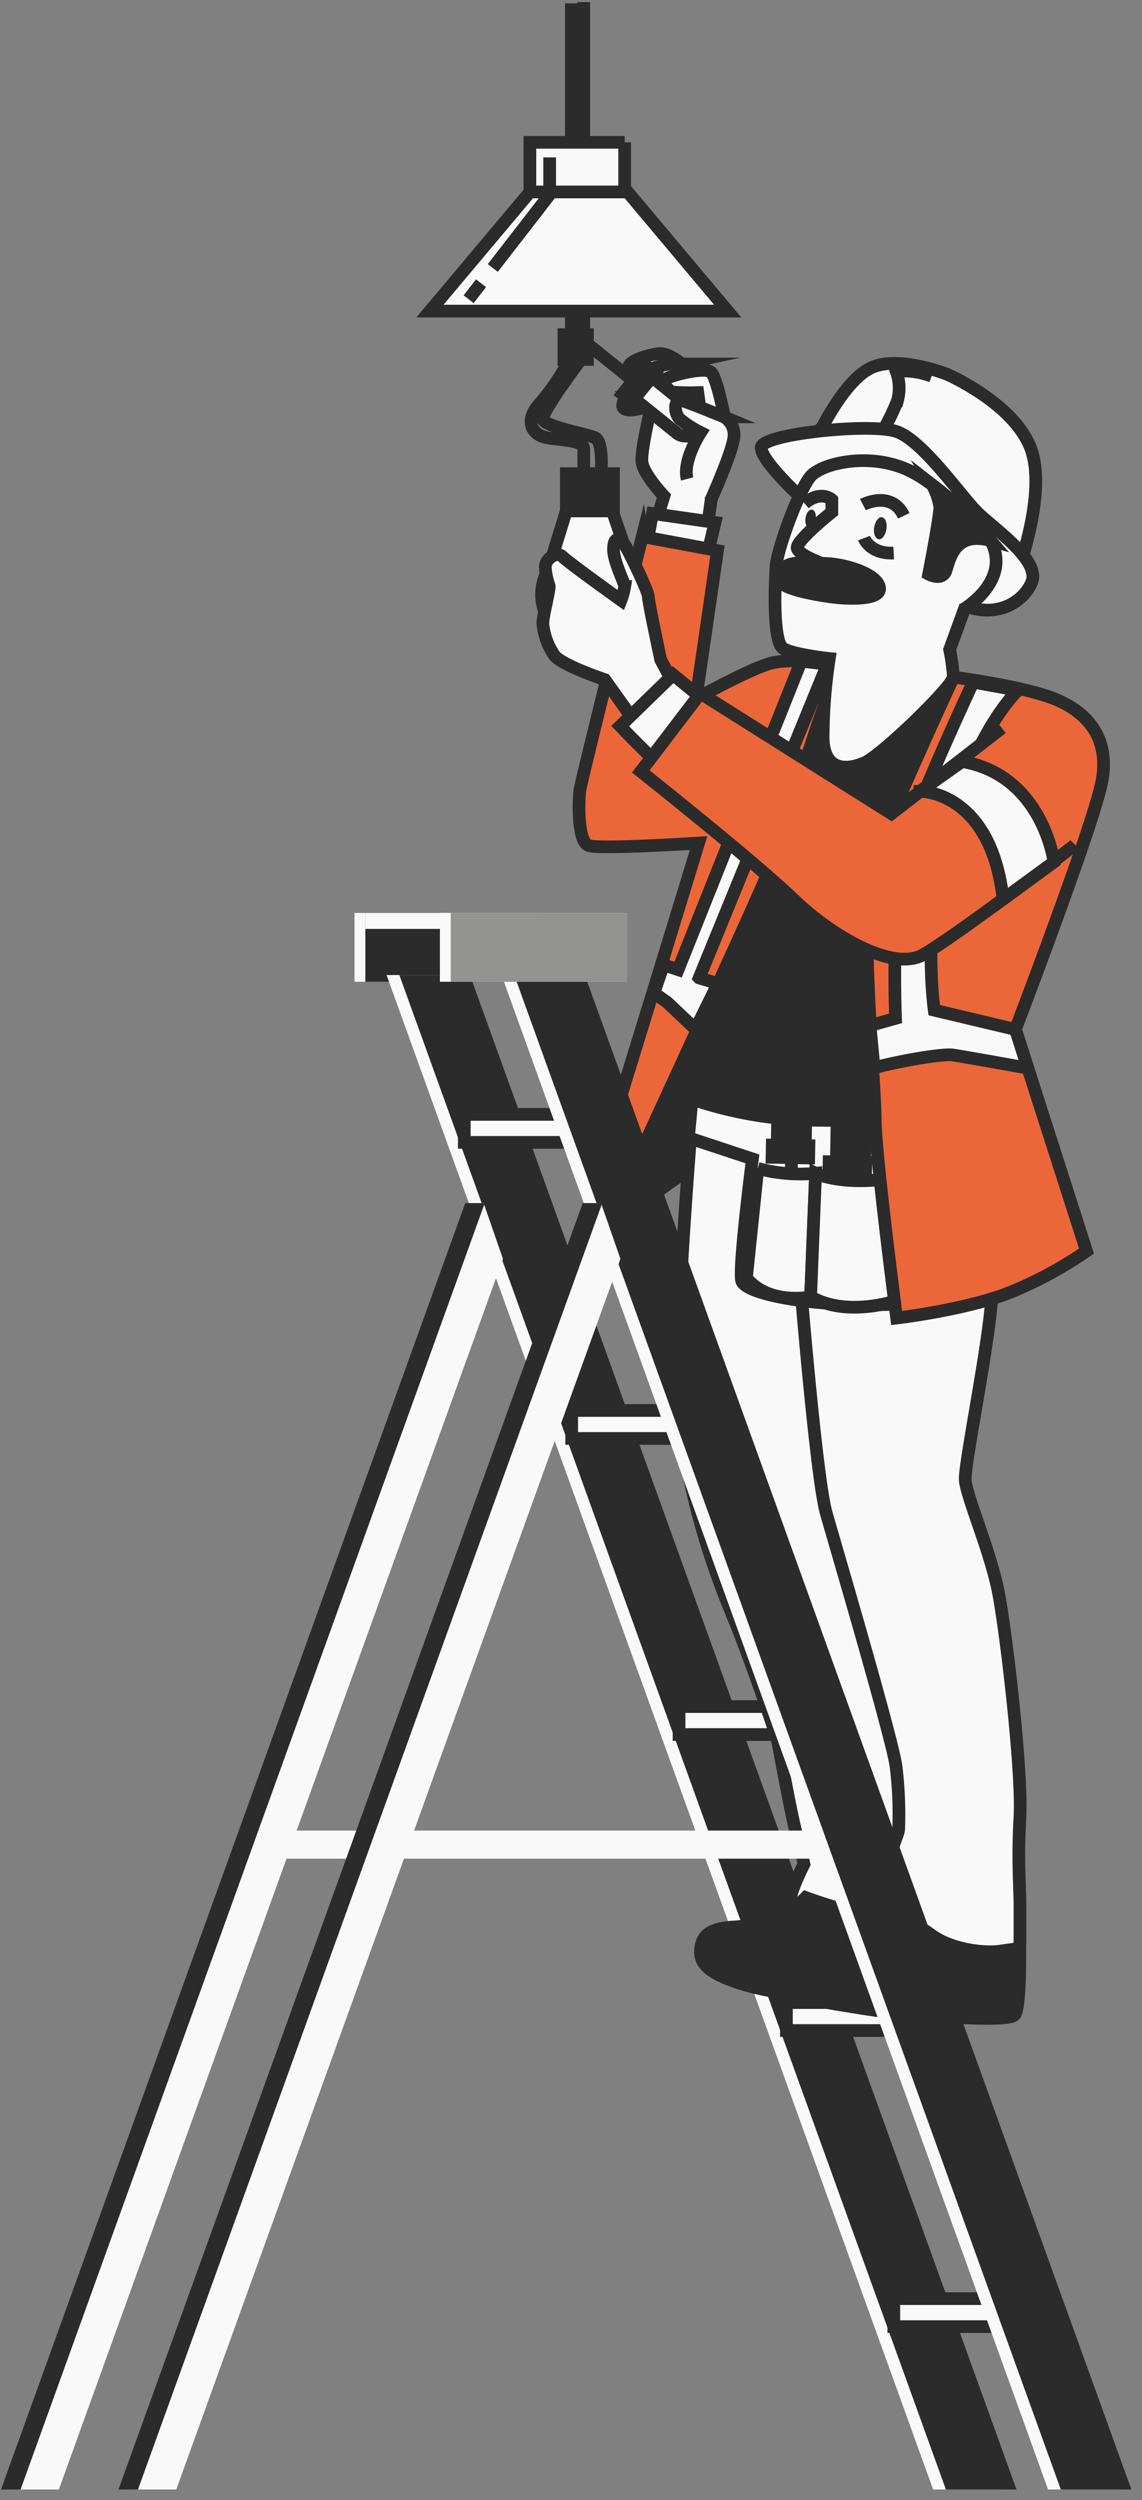 <?xml version="1.0" encoding="UTF-8"?> <svg xmlns="http://www.w3.org/2000/svg" width="90" height="197" fill="none"><rect width="100%" height="100%" fill="#808080" stroke="none"/> <path d="M42.699 71.938H27.94v5.422H42.7v-5.422z" fill="#F9F9F9"></path> <path d="M42.703 71.938h-13.91v5.422h13.91v-5.422z" fill="#2B2B2B"></path> <path d="M42.703 71.938h-13.91v1.257h13.91v-1.257zM36.027 76.83h-5.562l43.073 119.336h5.563L36.027 76.83z" fill="#F9F9F9"></path> <path d="M37.035 76.83h-5.562l43.073 119.336h5.563L37.035 76.83z" fill="#2B2B2B"></path> <path d="M80.804 181.125H70.441v2.206h10.363v-2.206zM72.34 157.795H61.977V160H72.34v-2.205zM63.879 134.471H53.516v2.205h10.363v-2.205zM55.418 111.141H45.055v2.205h10.363v-2.205zM46.953 87.81H36.59v2.206h10.363V87.81z" fill="#F9F9F9" stroke="#2B2B2B" stroke-miterlimit="10"></path> <path d="m47.398 96.993 7.243-5.106 2.515-18.719s-7.544 15.896-8.543 17.813c-.999 1.918-1.215 6.012-1.215 6.012zM63.812 149.033s-1.642 2.582-5.782 2.79c-2.016.102-2.718.605-2.82 1.812-.102 1.206.906 1.913 3.018 2.616 2.113.703 5.838 1.206 7.65 1.308 1.812.102 4.424.707 4.728-.601.305-1.308.906-4.53.906-4.83 0-.301-7.7-3.095-7.7-3.095z" fill="#2B2B2B" stroke="#2B2B2B" stroke-miterlimit="10"></path> <path d="M54.568 87.766c-.53 6.553-1.134 15.138-1.134 20.12 0 8.856 3.221 16.806 4.428 19.723 1.206 2.917 3.289 9.021 3.386 9.423.098.402 1.11 6.037 1.512 7.447.402 1.409.6 2.417.6 2.417s-1.104 2.116-1.104 3.018c0 .902 1.24-.394 1.24-.394a42.862 42.862 0 0 0 5.135 1.507c2.713.606 3.387 2.35 3.387 2.35s.182-1.956.385-10.507-4.881-25.442-4.881-28.041 1.91-25.256 1.91-25.256-10.563.102-13.784-1.405l-1.08-.402z" fill="#F9F9F9" stroke="#2B2B2B" stroke-miterlimit="10"></path> <path d="M70.001 151.018s-2.616 1.693-3.42 2.117c-.805.423-4.234 1.109-4.53 1.913-.296.805.203 2.214.203 2.214s6.74 1.308 9.86 1.507c3.12.199 7.344.504 7.848 0 .504-.504.402-5.833.402-5.833s-8.754-2.621-10.363-1.918z" fill="#2B2B2B" stroke="#2B2B2B" stroke-miterlimit="10"></path> <path d="M63.004 100.24s1.308 16.201 2.117 19.016c.808 2.815 5.3 18.08 5.503 19.989.195 1.636.261 3.285.199 4.932-.098.601-.601 1.308-.703 2.815-.102 1.507-.102 4.026-.102 4.026a7.667 7.667 0 0 1 3.323 1.41c1.61 1.206 4.234 1.507 5.533 1.308 1.3-.199 1.507-.102 1.507-.805v-2.616c0-1.913-.198-3.623 0-7.145.2-3.523-1.07-14.457-1.693-17.674-.622-3.218-2.514-7.548-2.616-8.856-.102-1.308 2.117-11.773 2.117-15.193 0-3.421-.601-11.468-.601-11.468l-12.98-.305" fill="#F9F9F9"></path> <path d="M63.004 100.24s1.308 16.201 2.117 19.016c.808 2.815 5.3 18.08 5.503 19.989.195 1.636.261 3.285.199 4.932-.098.601-.601 1.308-.703 2.815-.102 1.507-.102 4.026-.102 4.026a7.667 7.667 0 0 1 3.323 1.41c1.61 1.206 4.234 1.507 5.533 1.308 1.3-.199 1.507-.102 1.507-.805v-2.616c0-1.913-.198-3.623 0-7.145.2-3.523-1.07-14.457-1.693-17.674-.622-3.218-2.514-7.548-2.616-8.856-.102-1.308 2.117-11.773 2.117-15.193 0-3.421-.601-11.468-.601-11.468l-12.98-.305" stroke="#2B2B2B" stroke-miterlimit="10"></path> <path d="m66.446 52.807-2.785.127s-5.567 8.856-6.583 14.93c-1.016 6.075-2.781 21.785-2.781 21.785s3.293 1.138 9.999 1.27c6.705.13 13.161-.254 13.161-.254s3.285-17.23 4.424-24.443c1.138-7.214-.885-8.856-2.913-10.63a10.951 10.951 0 0 0-4.428-2.277l-8.094-.508z" fill="#2B2B2B" stroke="#2B2B2B" stroke-miterlimit="10"></path> <path d="M54.542 86.61a30.756 30.756 0 0 0 8.987 1.646c4.932.127 14.3-.254 14.3-.254v3.416l-5.08.254s0 9.999-.127 10.376c-.127.377.63.762-4.301.762-4.932 0-9.618-.885-9.872-1.901-.254-1.016.847-9.592.847-9.592l-5.042-1.668.288-3.04z" fill="#F9F9F9" stroke="#2B2B2B" stroke-miterlimit="10"></path> <path d="m63.46 90.466-2.214-.038.076-4.479a1.113 1.113 0 0 1 1.13-1.087 1.113 1.113 0 0 1 1.089 1.126l-.08 4.478z" fill="#F9F9F9" stroke="#2B2B2B" stroke-miterlimit="10"></path> <path d="m62.4 90.352-.13 7.319" stroke="#2B2B2B" stroke-miterlimit="10"></path> <path d="m63.75 90.28-2.89-.052-.018.966 2.891.051.017-.965zM62.3 89.738a.423.423 0 0 1-.444-.445v-3.191a.426.426 0 0 1 .276-.398.423.423 0 0 1 .169-.026.422.422 0 0 1 .444.424v3.174a.424.424 0 0 1-.444.462zM68.132 91.504l-2.218-.043.08-4.474a1.106 1.106 0 0 1 1.55-.998 1.1 1.1 0 0 1 .665 1.036l-.077 4.478z" fill="#F9F9F9" stroke="#2B2B2B" stroke-miterlimit="10"></path> <path d="m67.073 91.389-.132 7.319" stroke="#2B2B2B" stroke-miterlimit="10"></path> <path d="m68.231 91.597-2.891-.058-.02.965 2.892.058.02-.965zM66.972 90.758a.449.449 0 0 1-.449-.45v-3.17a.448.448 0 1 1 .894 0v3.196a.449.449 0 0 1-.445.424zM59.722 92.07a12.87 12.87 0 0 0 4.555.381l-.394 9.737s-3.272.694-5.059-1.49l.898-8.628z" fill="#F9F9F9" stroke="#2B2B2B" stroke-miterlimit="10"></path> <path d="M64.276 92.451s1.986.995 5.953.398l.495 9.618s-3.967 1.389-6.841-.296l.393-9.72zM55.699 66.447s-8.09.19-9.153-.195c-1.062-.385-.575-2.408.195-6.934.77-4.525 5.584-20.23 5.584-20.23s-1.634-1.732-1.732-2.697c-.097-.965.77-4.525.77-4.525s-1.735.77-2.213.288c-.478-.483 1.443-2.312 1.443-2.312s1.83-.58 3.082.288c1.253.868 2.506 2.311 2.697 4.144.19 1.833-.385 5.779-.868 8.67S54.158 56.14 54.158 56.14s4.335-2.794 5.68-3.387a10.38 10.38 0 0 1 5.974-.673s-1.638 7.227-2.502 9.737c-.863 2.51-6.282 14.173-8.496 19.278C52.6 86.2 47.397 96.99 47.397 96.99s-.77-4.233 1.541-10.308c2.312-6.075 6.76-20.235 6.76-20.235z" fill="#F9F9F9" stroke="#2B2B2B" stroke-miterlimit="10"></path> <path d="m51.422 40.465 4.931.703-.702 2.916-4.733-.906.504-2.713z" fill="#F9F9F9" stroke="#2B2B2B" stroke-miterlimit="10"></path> <path d="m50.618 42.28 5.926 1.104-1.693 11.671s3.81-2.116 5.635-2.718c1.824-.6 4.732 0 4.732 0s.737.817-.135 2.964c-.872 2.146-3.387 10.507-4.597 13.546-1.211 3.04-13.48 29.485-13.48 29.485s-.503-4.326.606-7.747c1.11-3.42 7.442-24.155 7.442-24.155s-7.747.504-8.653.203c-.906-.3-.804-3.522-.707-4.326.098-.805 4.924-20.028 4.924-20.028z" fill="#EB673A" stroke="#2B2B2B" stroke-miterlimit="10"></path> <path d="m55.099 77.059 10.109-24.722-2.066-.237-9.703 24.307-1.151-.381c-.195.605-.542 1.592-.745 2.223l1.041.732 2.231 2.116c.479-.994 1.317-2.67 1.761-3.594L55.1 77.06zM64.484 34.29s1.955-4.204 4.106-5.28c2.15-1.075 6.062.487 6.062.487s5.181 2.248 6.557 5.77c1.376 3.522-1.075 9.974-1.075 9.974L64.19 34.975l.293-.686z" fill="#F9F9F9" stroke="#2B2B2B" stroke-miterlimit="10"></path> <path d="M69.664 33.79c.41-.71.765-1.45 1.063-2.214a3.81 3.81 0 0 0-.098-2.316 6.237 6.237 0 0 1 2.794.385" stroke="#2B2B2B" stroke-miterlimit="10"></path> <path d="M63.214 39.277s-3.226-2.934-3.226-4.009c0-1.075 8.602-1.956 10.655-1.27 2.053.686 5.08 5.08 6.35 6.35 1.27 1.27 5.08 3.81 4.301 5.57-.779 1.762-3.323 3.133-6.35 1.27-3.026-1.862-11.514-7.522-11.514-7.522 1.075-.977 1.761-.097 1.761-.097" fill="#F9F9F9"></path> <path d="M63.214 39.277s-3.226-2.934-3.226-4.009c0-1.075 8.602-1.956 10.655-1.27 2.053.686 5.08 5.08 6.35 6.35 1.27 1.27 5.08 3.81 4.301 5.57-.779 1.762-3.323 3.133-6.35 1.27-3.026-1.862-11.514-7.522-11.514-7.522 1.075-.977 1.761-.097 1.761-.097" stroke="#2B2B2B" stroke-miterlimit="10"></path> <path d="M78.078 42.6S74.361 38.2 71.33 36.93c-3.03-1.27-6.553-.393-7.43.585-.875.977-2.64 5.672-2.738 7.137-.097 1.465-.27 5.965.576 6.456.846.49 3.62.779 3.62.779a41.885 41.885 0 0 0-.488 6.35c.098 2.54 1.884 2.459 3.251 1.87 1.368-.588 7.015-6.074 7.015-6.773a15.88 15.88 0 0 0-.296-2.15l1.176-3.23s3.721-2.227 2.062-5.355z" fill="#F9F9F9" stroke="#2B2B2B" stroke-miterlimit="10"></path> <path d="M73.458 38.197c.311.546.518 1.145.61 1.765 0 .78-.88 5.28-.88 5.28s1.075.584 1.367-.297c.292-.88.686-3.128 3.522-2.345a32.369 32.369 0 0 0-4.619-4.403z" fill="#2B2B2B" stroke="#2B2B2B" stroke-miterlimit="10"></path> <path d="M65.46 44.652c-.292-.098-2.54-.88-2.637-1.465-.098-.584 2.734-2.836 2.734-2.836v-.978s-.846-.792-2.15.292" stroke="#2B2B2B" stroke-miterlimit="10"></path> <path d="M64.277 44.46s-3.226-.686-2.739 1.367c.153.64 3.425 1.177 4.5 1.27 1.076.093 3.713.195 3.226-.978-.487-1.173-3.717-1.952-4.987-1.66z" fill="#2B2B2B" stroke="#2B2B2B" stroke-miterlimit="10"></path> <path d="M68.004 39.763s2.248-1.172 3.226.88" stroke="#2B2B2B" stroke-miterlimit="10"></path> <path d="M69.857 41.7c-.076.482-.355.846-.622.791-.267-.055-.423-.466-.343-.944.08-.478.356-.847.623-.791.266.054.419.474.342.944zM64.277 40.936c-.063.398-.292.69-.512.652-.22-.038-.347-.381-.284-.78.064-.397.292-.685.512-.651.22.034.36.385.284.779z" fill="#2B2B2B"></path> <path d="M68.086 42.404s.487 1.27 2.345 1.173" stroke="#2B2B2B" stroke-miterlimit="10"></path> <path d="M75.144 53.357s-5.478 11.832-6.456 14.965c-.978 3.133.284 17.085.284 19.824 0 2.74 1.693 15.71 1.693 15.71s5.965-.686 9.487-2.248a30.867 30.867 0 0 0 5.473-3.03l-5.6-17.472s5.977-15.62 6.773-19.337c.796-3.717-1.27-5.77-3.81-6.748-2.54-.978-7.844-1.664-7.844-1.664z" fill="#EB673A" stroke="#2B2B2B" stroke-miterlimit="10"></path> <path d="m80.026 81.118-6.4-1.52s-1.102-7.556 1.303-15.096c2.404-7.539 5.296-10.108 5.296-10.108l-3.53-.644s-3.387 7.222-4.975 11.553c-1.587 4.33-1.143 14.939-1.143 14.939l-2.01.571c.122 1.338.207 2.176.321 3.328 2.053-.555 5.397-1.122 6.185-1.012.707.101 3.763.647 5.927 1.037l-.974-3.048zM49.842 44.857l-1.591-4.601h-3.62l-1.447 4.694a3.86 3.86 0 1 0 6.659-.093z" fill="#F9F9F9" stroke="#2B2B2B" stroke-miterlimit="10"></path> <path d="M48.35 37.322h-3.717v2.934h3.717v-2.934zM46.296 26.37h-1.858v1.955h1.858v-1.956z" fill="#2B2B2B" stroke="#2B2B2B" stroke-miterlimit="10"></path> <path d="M45.028 28.033a17.354 17.354 0 0 1-2.447 3.713c-1.368 1.469-.585 2.54.49 2.739 1.076.199 2.934.194 2.934.88v1.859" stroke="#2B2B2B" stroke-miterlimit="10"></path> <path d="M45.713 28.422s-3.03 4.009-2.933 4.597c.097.589 3.42 1.173 4.106 1.465.686.292.487 2.739.487 2.739M45.027 26.468V.264M46.004.166v26.792" stroke="#2B2B2B" stroke-miterlimit="10"></path> <path d="m53.534 54.725-1.465-2.739s-.978-4.593-.978-4.982c0-.39-1.27-3.031-1.76-3.912-.492-.88-.979-.783-.979.195s.88 2.637.88 2.934a5.214 5.214 0 0 1-.291 1.075s-4.107-2.934-4.598-3.425c-.49-.491-1.367.199-1.367.783.02.502.12.998.292 1.47.097.291-.487 2.344-.487 3.03.087.875.39 1.714.88 2.443.488.783 4.005 1.956 4.005 1.956L50.8 57.95l2.735-3.226z" fill="#F9F9F9" stroke="#2B2B2B" stroke-miterlimit="10"></path> <path d="m55.783 55.41-2.739-2.248-4.165 4.051s2.963 3.1 3.247 3.1c.283 0 3.657-4.903 3.657-4.903z" fill="#F9F9F9" stroke="#2B2B2B" stroke-miterlimit="10"></path> <path d="m78.956 57.366-8.704 6.748-15.057-9.487-4.695 6.16s8.996 7.137 12.027 10.07c3.03 2.934 7.823 5.673 10.16 4.403 2.336-1.27 11.734-8.412 12.026-8.704" fill="#EB673A"></path> <path d="m78.956 57.366-8.704 6.748-15.057-9.487-4.695 6.16s8.996 7.137 12.027 10.07c3.03 2.934 7.823 5.673 10.16 4.403 2.336-1.27 11.734-8.412 12.026-8.704" stroke="#2B2B2B" stroke-miterlimit="10"></path> <path d="M72.5 62.353s5.575-.097 6.553 8.505l4.009-2.934s-.88-6.84-7.239-7.92l-3.323 2.35zM57.348 24.512H33.883l7.882-9.385h7.7l7.883 9.385zM49.23 11.215h-7.468v3.911h7.467v-3.911z" fill="#F9F9F9" stroke="#2B2B2B" stroke-miterlimit="10"></path> <path d="m37.911 22.318-.977 1.262M38.836 21.117l4.483-5.787V12.4" stroke="#2B2B2B" stroke-miterlimit="10"></path> <path d="M53.74 28.681s-.957-.804-1.66-.821c-.703-.017-2.82.63-2.476 1.143.343.512 4.136-.322 4.136-.322z" fill="#F9F9F9" stroke="#2B2B2B" stroke-miterlimit="10"></path> <path d="M55.16 29.629a3.498 3.498 0 0 0-1.421-.949c-.847-.258-3.188.517-3.12.94.067.424 1.867.487 2.294.424.428-.064 2.248-.415 2.248-.415z" fill="#F9F9F9" stroke="#2B2B2B" stroke-miterlimit="10"></path> <path d="M57.123 33.016s-.61-3.26-1.092-3.691c-.483-.432-3.158.237-3.54.533-.38.296.238.965.517 1.042.661.046 1.324.059 1.986.038l.304 2.18 1.825-.102z" fill="#F9F9F9" stroke="#2B2B2B" stroke-miterlimit="10"></path> <path d="m49.84 31.315 1.393-1.727 3.488 2.81a1.109 1.109 0 0 1-.58 1.963 1.109 1.109 0 0 1-.813-.24l-3.488-2.806z" fill="#F9F9F9" stroke="#2B2B2B" stroke-miterlimit="10"></path> <path d="m50.581 30.548-5.702-4.593" stroke="#2B2B2B" stroke-miterlimit="10"></path> <path d="m49.807 31.658 1.814-2.252-.752-.605-1.813 2.251.751.606z" fill="#F9F9F9" stroke="#2B2B2B" stroke-miterlimit="10"></path> <path d="M54.156 37.74c-.386-1.448 1.058-3.662 1.058-3.662a8.279 8.279 0 0 1-1.638-1.058c-.479-.483-.479-1.638.194-1.443.674.194 3.273 1.27 3.273 1.27a1.626 1.626 0 0 1 .775 1.735c-.195 1.27-1.834 4.91-1.834 4.91" fill="#F9F9F9"></path> <path d="M54.156 37.74c-.386-1.448 1.058-3.662 1.058-3.662a8.279 8.279 0 0 1-1.638-1.058c-.479-.483-.479-1.638.194-1.443.674.194 3.273 1.27 3.273 1.27a1.626 1.626 0 0 1 .775 1.735c-.195 1.27-1.834 4.91-1.834 4.91" stroke="#2B2B2B" stroke-miterlimit="10"></path> <path d="M65.943 144.244H19.656v2.214h46.287v-2.214z" fill="#F9F9F9"></path> <path d="M37.674 94.8 1.086 196.167h3.552l35-96.971-1.524-4.394h-.44z" fill="#F9F9F9"></path> <path d="M36.666 94.8.078 196.167H1.62L38.156 94.932l-.042-.131h-1.448z" fill="#2B2B2B"></path> <path d="M45.086 76.83h-5.563l43.074 119.336h5.562L45.086 76.83z" fill="#F9F9F9"></path> <path d="M46.09 76.83h-5.563l43.074 119.336h5.562L46.09 76.83z" fill="#2B2B2B"></path> <path d="M46.932 94.8 10.344 196.167h3.547l35.005-96.971-1.528-4.394h-.436z" fill="#F9F9F9"></path> <path d="M45.924 94.8 9.336 196.167h1.537L47.414 94.932l-.047-.131h-1.443z" fill="#2B2B2B"></path> <path d="M49.425 71.938H34.668v5.422h14.757v-5.422z" fill="#F9F9F9"></path> <path d="M49.43 71.938H35.52v5.422h13.91v-5.422z" fill="#939392"></path> </svg> 